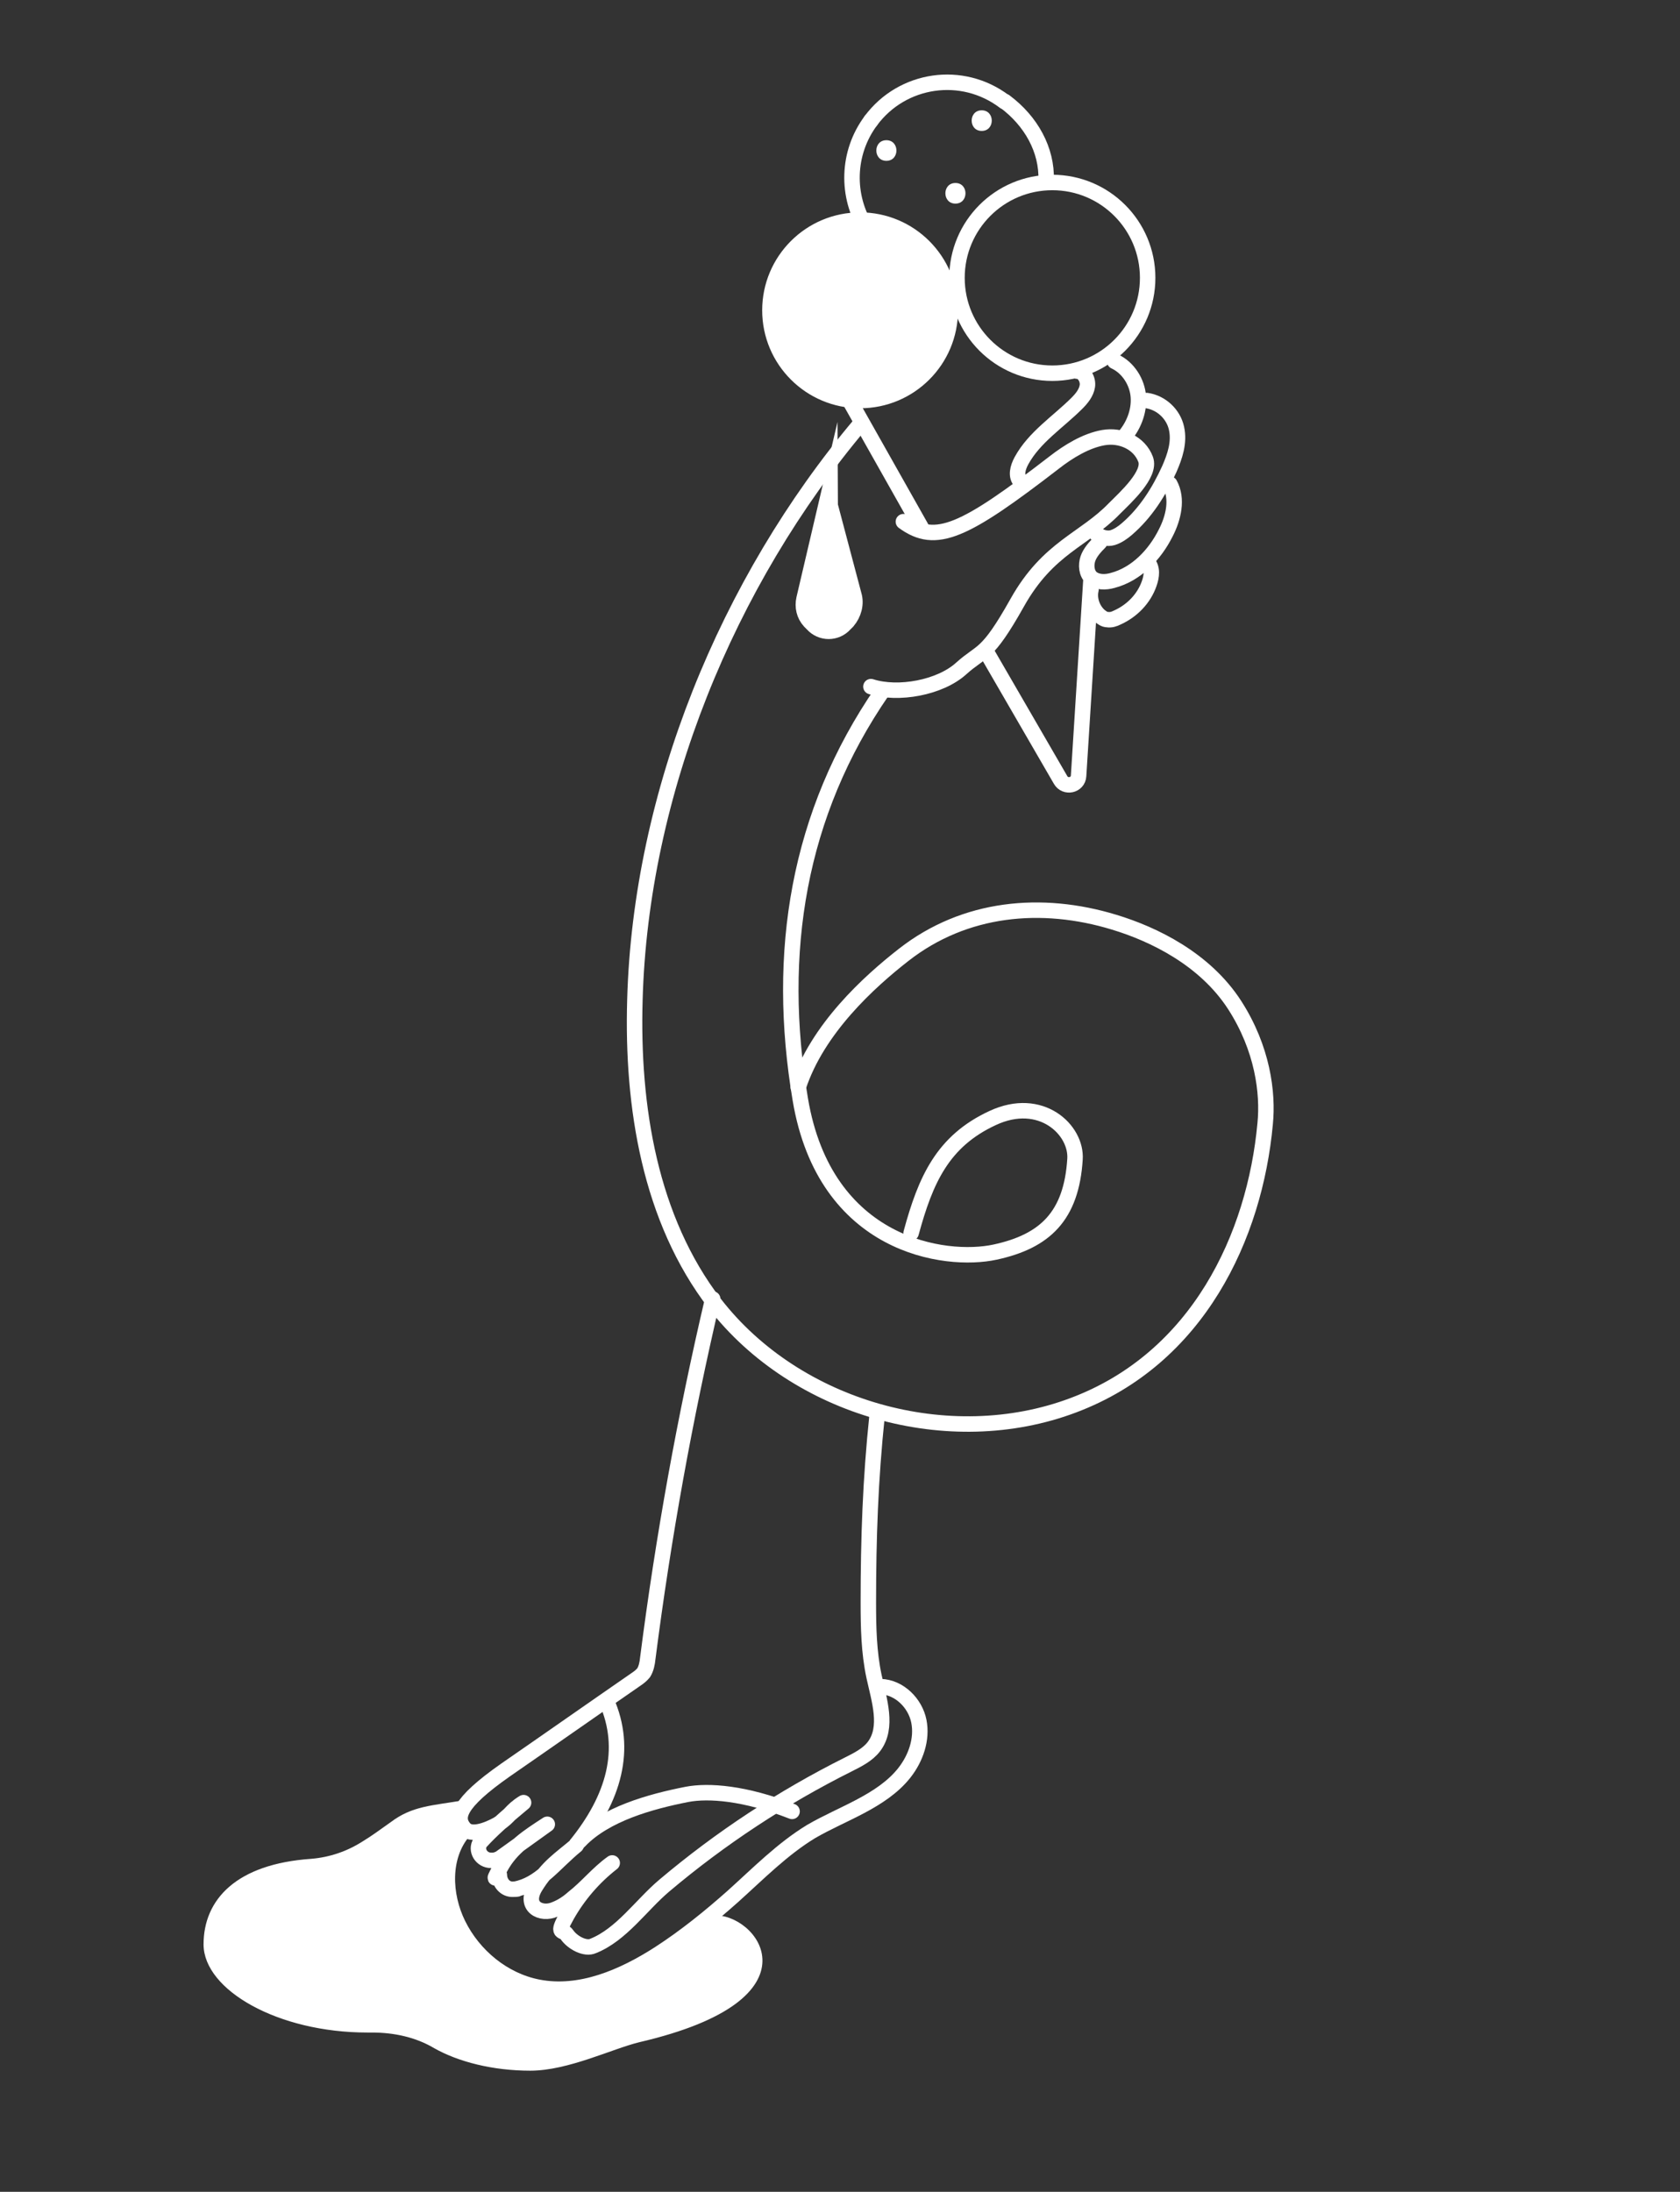 <?xml version="1.0" encoding="UTF-8"?>
<svg id="Ebene_1" xmlns="http://www.w3.org/2000/svg" version="1.1" viewBox="0 0 326 425.2">
  <rect x="0" y="0" width="326" height="425.2" fill="#333333" stroke="none"/>
  <!-- Generator: Adobe Illustrator 29.0.0, SVG Export Plug-In . SVG Version: 2.1.0 Build 186)  -->
  <defs>
    <style>
      .st0, .st1, .st2, .st3 {
        stroke: #ffffff;
      }

      .st0, .st1, .st3 {
        stroke-miterlimit: 10;
      }

      .st0, .st2 {
        fill: none;
        stroke-width: 3px;
      }

      .st1, .st4, .st3 {
        fill: #ffffff;
      }

      .st2 {
        stroke-linecap: round;
        stroke-linejoin: round;
      }

      .st3 {
        stroke-width: 4px;
      }
    </style>
  </defs>
  <circle class="st1" cx="166.9" cy="60.2" r="18.5"/>
  <circle class="st2" cx="204.2" cy="53.9" r="18.5"/>
  <path class="st2" d="M195,19.7c5.1,3.8,8.2,9.4,8,15.3"/>
  <path class="st2" d="M169,23.4c6.1-8.2,17.7-9.9,25.9-3.7"/>
  <path class="st2" d="M168.2,44.4c-4-6.3-3.9-14.7.8-21"/>
  <path class="st3" d="M160.6,98.8l-4.1,17.5c-.3,1.4,0,2.8,1,3.9l.5.5c1.5,1.7,4.1,1.7,5.6,0l.5-.5c1.1-1.3,1.6-3.1,1.1-4.7l-4.4-16.6c0,0-.2,0-.2,0Z"/>
  <path class="st2" d="M216.3,70.1c2.6,1.2,4.4,4,4.6,6.9.2,2.9-1,5.8-2.9,7.9"/>
  <path class="st2" d="M222.5,77.7c2.8.4,5.2,2.6,5.8,5.4.6,2.7-.3,5.4-1.4,7.9-2,4.4-4.6,8.5-8.2,11.6-.8.7-1.8,1.4-2.8,1.7s-2.3,0-3.1-.7"/>
  <path class="st2" d="M227,93.9c1.6,2.9.7,6.6-.8,9.5-2.1,4.2-5.7,8-10.3,9.2-1.4.4-3,.4-4.1-.5-1-.9-1.1-2.5-.7-3.7s1.4-2.3,2.3-3.2"/>
  <path class="st2" d="M222.7,109.1c1,1.1.8,2.7.3,4.1-1,2.9-3.3,5.3-6.2,6.6-.6.3-1.2.5-1.9.4-.6,0-1.1-.4-1.6-.8-1.4-1.3-2-3.3-1.6-5"/>
  <path class="st4" d="M172,31.2c2.6,0,2.6-4,0-4s-2.6,4,0,4h0Z"/>
  <path class="st4" d="M185.4,39.5c2.6,0,2.6-4,0-4s-2.6,4,0,4h0Z"/>
  <path class="st4" d="M190.5,25.4c2.6,0,2.6-4,0-4s-2.6,4,0,4h0Z"/>
  <path class="st1" d="M138.4,372.1s-1.6,1.5-5.7,4.8h0c-4.3,3.5-9.2,6.1-14.5,7.7l-6.8,2c-.3,0-.7.1-1,.2-9.6,1.4-18.9-4.2-22.5-13.2l-1.3-3.2c-.4-1.1-.7-2.2-.8-3.4-.3-3.9.8-6.7,2.2-10.4.7-1.8.8-2.6,1.6-4.3l.7-2.6c-6.5,1.1-10.1,1.1-14.2,4.2-2.1,1.5-3.9,2.8-5.4,3.7-3.1,2-6.6,3.2-10.3,3.5-14.3,1-20.4,7.7-20.4,16.1s14,16.6,31.3,16.6.6,0,.9,0c4.3,0,8.6.9,12.3,3.1,4.6,2.6,11.2,4.3,18.4,4.3s15.7-4.2,21-5.5c35.8-8.3,22.2-24.4,14.4-23.6Z"/>
  <path class="st2" d="M175.3,101.2c6.3,4.6,11.8,2,29.3-11.5,2.7-2.1,6.1-4.2,9.5-4.8,3.4-.6,7,1,8.2,4.2,1.1,2.9-3.9,7.4-6.1,9.6-5.8,6-12.8,7.5-18.8,18.2s-6.8,9.1-10.9,12.8-12.2,5.2-17.5,3.5"/>
  <path class="st2" d="M209,72c1.3,0,2.2,1.6,2,2.9-.2,1.3-1.1,2.4-2,3.3-3.7,3.7-8.3,6.6-10.8,11.2-.7,1.3-1.2,3-.1,4.1"/>
  <path class="st2" d="M191.2,126.1l14.6,25.2c.9,1.6,3.4,1.1,3.5-.8l2.4-38.1"/>
  <line class="st2" x1="165.2" y1="78.3" x2="178.8" y2="102.4"/>
  <path class="st2" d="M166.9,82.3c-25.8,30.6-42.6,71.6-43.7,111.7-.6,20.7,2.9,42.5,15.5,58.9,15.8,20.4,45.5,28.8,69.6,19.7,24.2-9.1,35.2-32.8,37.2-54.6.6-6-.5-14.6-5.9-23-5.8-9-15.8-13.8-23.4-16.1-14.1-4.3-29-2.9-40.8,6.3-6.8,5.3-16.8,14.4-20.5,25.7"/>
  <path class="st2" d="M171.2,134.1c-16.4,23.8-20.7,50.7-15.9,79.2s28.1,31.7,37.8,29.6,14.8-7,15.5-18c.4-5.7-6.6-12.4-16-8-9.7,4.5-13,12-15.8,22.3"/>
  <path class="st2" d="M138.3,252c-5.4,23-9.6,46.3-12.6,69.7-.1,1-.3,2-.8,2.8-.4.5-.9.9-1.5,1.3-8.4,5.8-16.8,11.7-25.2,17.5-9.6,6.7-9.8,9.4-8.1,11.4s6.3-.7,6.5-.8c2.4-1.5,2.4-2.6,5-4.2-3.4,2.8-6.5,5.6-8.2,7.5,0,0-.1.1-.2.2-1,1.5.2,3.5,2.1,3.5h.3c.5,0,1-.2,1.4-.4l9.2-6.6c-3.7,2.4-7,4.5-9.1,8.4s-.2.8-.2,1.4c0,1.5,1.1,2.9,2.7,2.8s.2,0,.3,0c4.9-.9,7.6-5,11.9-8.5-3.2,2.7-5.5,4.1-7.9,8s1.1,5.6,3.8,4.4c1.3-.5,2.5-1.3,3.5-2.2,2.7-2.1,4.8-4.8,7.6-6.8-3.6,2.8-6.6,6.3-8.8,10.2s-.7,2.6,0,3.7c1.1,1.6,3.6,2.9,5.1,2.2,5.5-2.2,9.3-7.9,13.8-11.7,10.9-9.2,22.9-17.1,35.7-23.5,1.8-.9,3.8-1.9,5-3.5,2.8-3.7,1-9,0-13.6-1-4.7-1.1-9.5-1.1-14.3,0-12.5.4-23.9,1.7-36.3"/>
  <path class="st2" d="M112.5,357.1c5-5.2,13.7-7.6,20.8-9,4.2-.8,11.2-.3,20.4,3.3"/>
  <path class="st0" d="M111.7,358c7.5-9.2,10.1-18.7,6-28"/>
  <path class="st0" d="M89.9,355.3c-4.1,4.9-3.8,12.3-1,18,3,6.1,8.8,10.9,15.5,12.2,8.2,1.6,16.5-2,23.5-6.5,5.1-3.3,9.8-7.1,14.3-11.1,4.9-4.4,9.6-9.2,15.2-12.6,3.1-1.8,6.4-3.2,9.6-4.9,3.2-1.7,6.3-3.7,8.5-6.5,2.2-2.8,3.5-6.5,2.8-10-.7-3.5-3.8-6.6-7.4-6.7"/>
</svg>